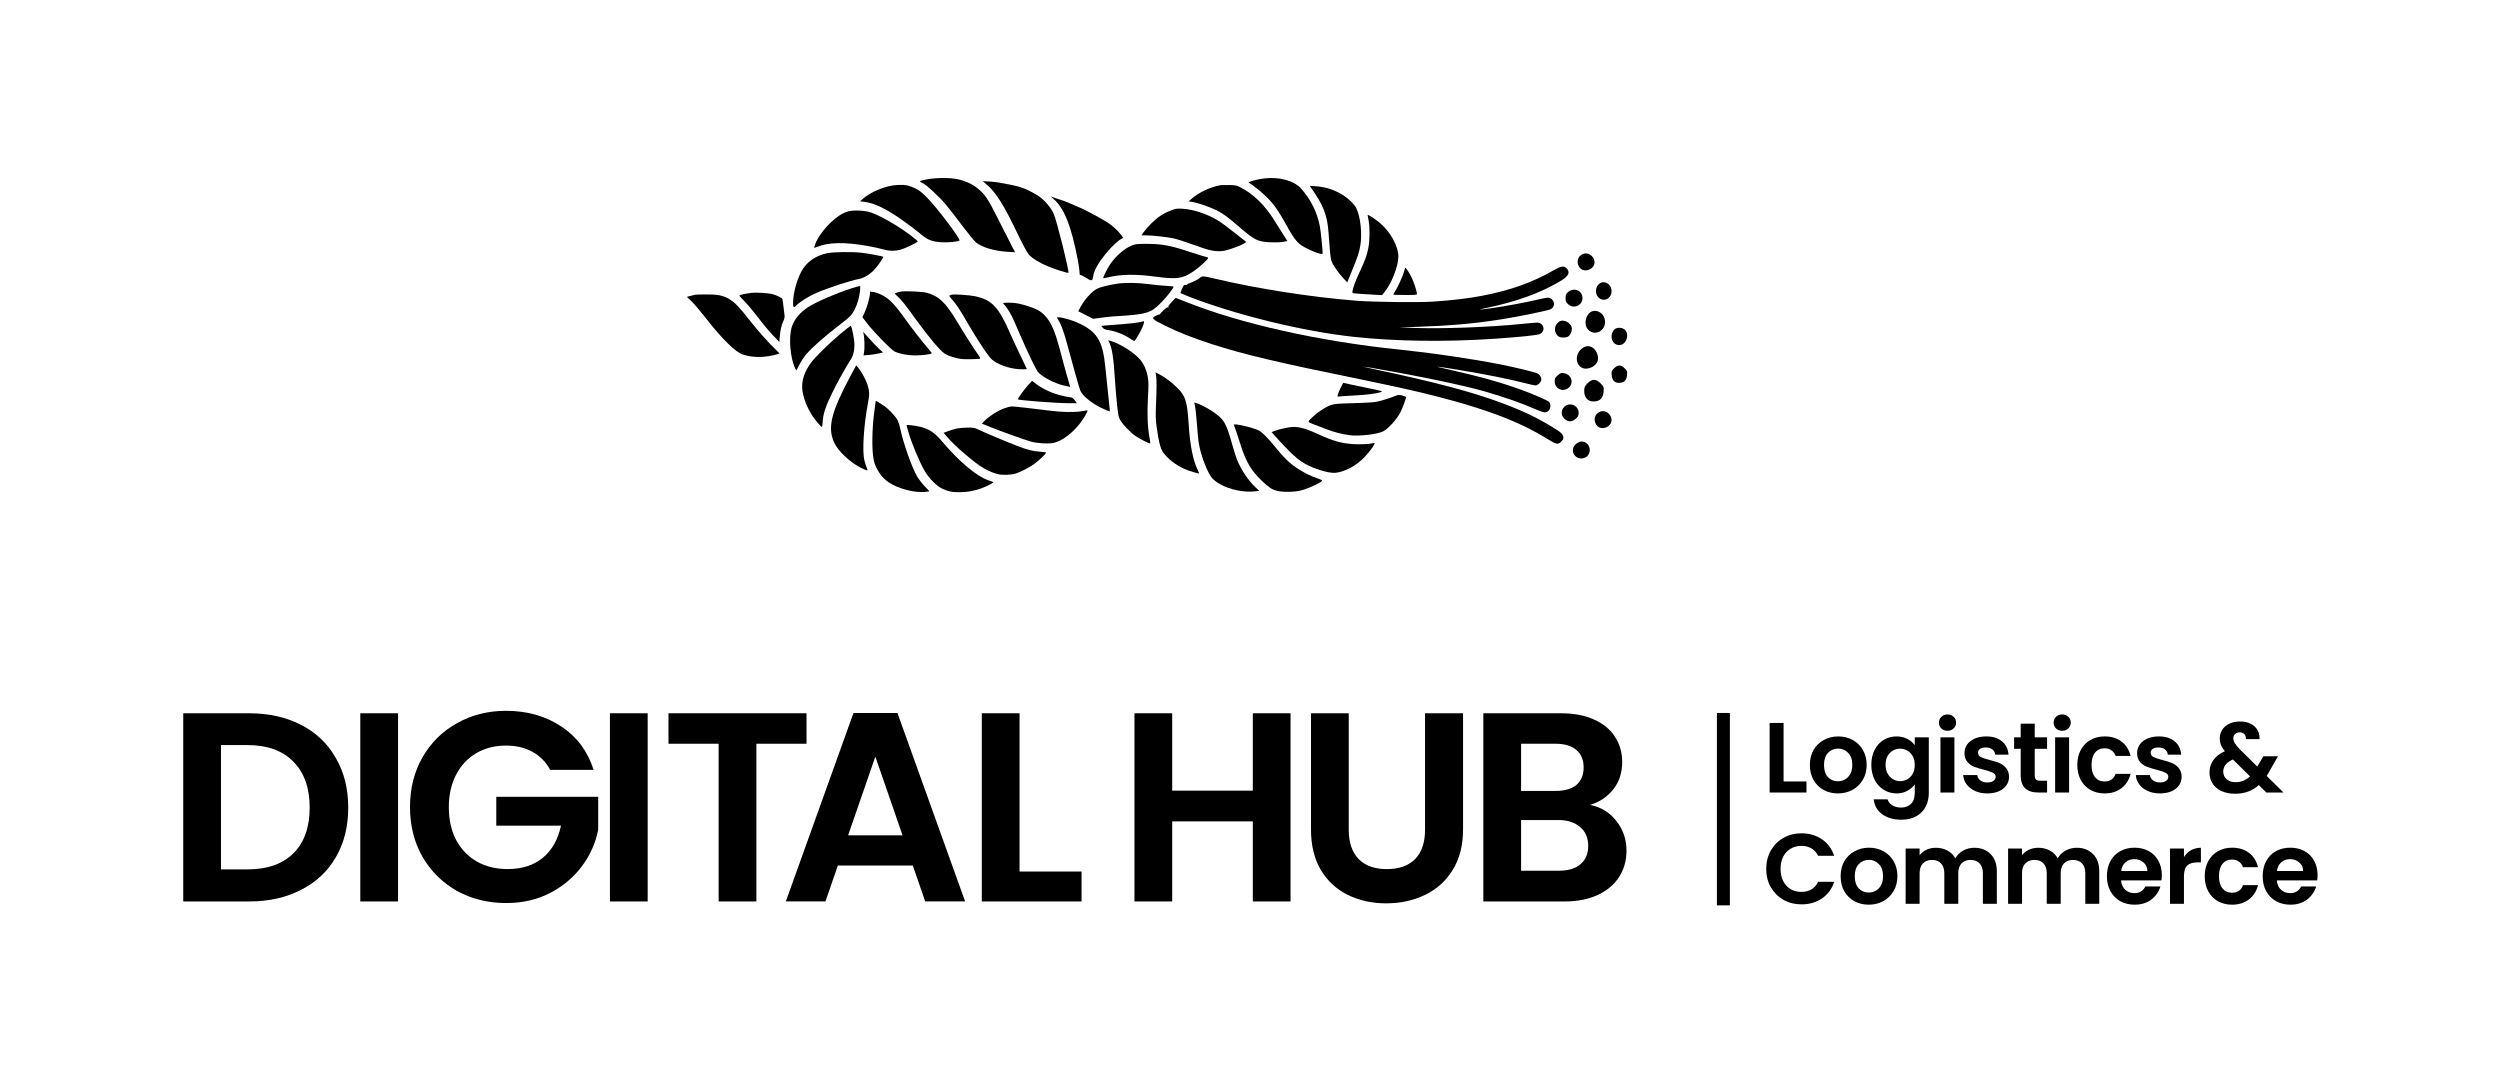 <svg width="254" height="110" viewBox="0 0 254 110" fill="none" xmlns="http://www.w3.org/2000/svg">
<g clip-path="url(#clip0_10264_27918)">
<g clip-path="url(#clip1_10264_27918)">
<path d="M181.211 79.396H183.539V80.52H179.793V73.453H181.211V79.396Z" fill="black"/>
<path d="M186.727 80.611C186.188 80.611 185.701 80.493 185.27 80.257C184.837 80.014 184.497 79.673 184.247 79.234C184.004 78.796 183.883 78.29 183.883 77.716C183.883 77.142 184.007 76.636 184.257 76.197C184.513 75.758 184.861 75.421 185.299 75.185C185.739 74.942 186.228 74.82 186.768 74.82C187.308 74.82 187.798 74.942 188.236 75.185C188.675 75.421 189.019 75.758 189.269 76.197C189.525 76.636 189.653 77.142 189.653 77.716C189.653 78.29 189.522 78.796 189.258 79.234C189.002 79.673 188.651 80.014 188.205 80.257C187.767 80.493 187.274 80.611 186.727 80.611ZM186.727 79.376C186.984 79.376 187.223 79.315 187.446 79.194C187.676 79.066 187.858 78.877 187.993 78.627C188.128 78.377 188.195 78.073 188.195 77.716C188.195 77.183 188.053 76.774 187.77 76.491C187.493 76.201 187.153 76.055 186.748 76.055C186.343 76.055 186.002 76.201 185.725 76.491C185.455 76.774 185.32 77.183 185.32 77.716C185.32 78.249 185.452 78.661 185.714 78.951C185.985 79.234 186.323 79.376 186.727 79.376Z" fill="black"/>
<path d="M192.687 74.82C193.105 74.82 193.473 74.905 193.79 75.073C194.108 75.235 194.357 75.448 194.539 75.711V74.912H195.967V80.561C195.967 81.08 195.863 81.543 195.653 81.948C195.444 82.359 195.13 82.683 194.712 82.92C194.293 83.162 193.787 83.284 193.193 83.284C192.397 83.284 191.742 83.098 191.229 82.727C190.722 82.356 190.436 81.85 190.369 81.209H191.775C191.85 81.465 192.008 81.668 192.252 81.816C192.501 81.971 192.801 82.049 193.152 82.049C193.564 82.049 193.898 81.924 194.155 81.674C194.411 81.431 194.539 81.06 194.539 80.561V79.69C194.357 79.953 194.104 80.172 193.781 80.348C193.463 80.524 193.099 80.611 192.687 80.611C192.215 80.611 191.782 80.49 191.391 80.247C190.999 80.004 190.689 79.663 190.46 79.224C190.237 78.779 190.125 78.269 190.125 77.696C190.125 77.129 190.237 76.626 190.46 76.187C190.689 75.748 190.996 75.411 191.381 75.175C191.772 74.938 192.208 74.82 192.687 74.82ZM194.539 77.716C194.539 77.371 194.472 77.078 194.337 76.835C194.202 76.585 194.02 76.396 193.79 76.268C193.561 76.133 193.315 76.066 193.051 76.066C192.788 76.066 192.545 76.13 192.322 76.258C192.099 76.386 191.917 76.575 191.775 76.825C191.64 77.068 191.573 77.358 191.573 77.696C191.573 78.033 191.64 78.33 191.775 78.586C191.917 78.836 192.099 79.028 192.322 79.163C192.552 79.299 192.794 79.366 193.051 79.366C193.315 79.366 193.561 79.302 193.79 79.174C194.02 79.039 194.202 78.85 194.337 78.607C194.472 78.357 194.539 78.06 194.539 77.716Z" fill="black"/>
<path d="M197.869 74.246C197.62 74.246 197.41 74.169 197.241 74.013C197.079 73.852 196.998 73.652 196.998 73.416C196.998 73.18 197.079 72.984 197.241 72.829C197.41 72.667 197.62 72.586 197.869 72.586C198.118 72.586 198.325 72.667 198.486 72.829C198.655 72.984 198.74 73.18 198.74 73.416C198.74 73.652 198.655 73.852 198.486 74.013C198.325 74.169 198.118 74.246 197.869 74.246ZM198.567 74.915V80.523H197.15V74.915H198.567Z" fill="black"/>
<path d="M201.911 80.611C201.452 80.611 201.04 80.53 200.675 80.368C200.311 80.2 200.021 79.973 199.805 79.69C199.595 79.406 199.481 79.093 199.461 78.748H200.888C200.915 78.964 201.019 79.143 201.201 79.285C201.39 79.427 201.623 79.498 201.9 79.498C202.17 79.498 202.38 79.444 202.528 79.336C202.683 79.228 202.761 79.089 202.761 78.921C202.761 78.738 202.666 78.603 202.477 78.516C202.295 78.421 202.002 78.32 201.597 78.212C201.178 78.111 200.834 78.006 200.563 77.898C200.301 77.79 200.071 77.625 199.876 77.402C199.686 77.179 199.592 76.879 199.592 76.501C199.592 76.19 199.679 75.907 199.855 75.65C200.037 75.394 200.294 75.192 200.625 75.043C200.962 74.894 201.357 74.82 201.809 74.82C202.477 74.82 203.011 74.989 203.409 75.326C203.807 75.657 204.027 76.106 204.066 76.673H202.71C202.69 76.45 202.596 76.275 202.427 76.147C202.264 76.011 202.046 75.944 201.769 75.944C201.512 75.944 201.313 75.991 201.172 76.086C201.037 76.18 200.969 76.312 200.969 76.481C200.969 76.67 201.063 76.815 201.252 76.916C201.442 77.01 201.735 77.108 202.134 77.21C202.538 77.311 202.873 77.415 203.135 77.523C203.399 77.631 203.625 77.8 203.814 78.03C204.009 78.252 204.11 78.549 204.118 78.921C204.118 79.245 204.027 79.535 203.845 79.791C203.669 80.048 203.412 80.25 203.075 80.399C202.744 80.54 202.356 80.611 201.911 80.611Z" fill="black"/>
<path d="M206.729 76.075V78.788C206.729 78.977 206.773 79.115 206.86 79.203C206.954 79.284 207.11 79.325 207.326 79.325H207.984V80.519H207.093C205.899 80.519 205.302 79.939 205.302 78.778V76.075H204.633V74.911H205.302V73.523H206.729V74.911H207.984V76.075H206.729Z" fill="black"/>
<path d="M209.519 74.246C209.27 74.246 209.06 74.169 208.892 74.013C208.73 73.852 208.648 73.652 208.648 73.416C208.648 73.18 208.73 72.984 208.892 72.829C209.06 72.667 209.27 72.586 209.519 72.586C209.77 72.586 209.975 72.667 210.137 72.829C210.305 72.984 210.39 73.18 210.39 73.416C210.39 73.652 210.305 73.852 210.137 74.013C209.975 74.169 209.77 74.246 209.519 74.246ZM210.219 74.915V80.523H208.801V74.915H210.219Z" fill="black"/>
<path d="M211.053 77.716C211.053 77.135 211.17 76.629 211.406 76.197C211.642 75.758 211.97 75.421 212.389 75.185C212.807 74.942 213.286 74.82 213.827 74.82C214.522 74.82 215.095 74.996 215.547 75.347C216.006 75.691 216.314 76.177 216.469 76.805H214.94C214.859 76.562 214.72 76.373 214.525 76.238C214.336 76.096 214.1 76.025 213.817 76.025C213.411 76.025 213.091 76.174 212.855 76.471C212.619 76.761 212.5 77.176 212.5 77.716C212.5 78.249 212.619 78.664 212.855 78.961C213.091 79.251 213.411 79.396 213.817 79.396C214.39 79.396 214.764 79.14 214.94 78.627H216.469C216.314 79.234 216.006 79.717 215.547 80.075C215.088 80.433 214.515 80.611 213.827 80.611C213.286 80.611 212.807 80.493 212.389 80.257C211.97 80.014 211.642 79.677 211.406 79.245C211.17 78.806 211.053 78.296 211.053 77.716Z" fill="black"/>
<path d="M219.45 80.611C218.991 80.611 218.579 80.53 218.214 80.368C217.85 80.2 217.56 79.973 217.344 79.69C217.135 79.406 217.02 79.093 217 78.748H218.428C218.454 78.964 218.559 79.143 218.74 79.285C218.93 79.427 219.163 79.498 219.44 79.498C219.71 79.498 219.919 79.444 220.067 79.336C220.223 79.228 220.3 79.089 220.3 78.921C220.3 78.738 220.205 78.603 220.016 78.516C219.834 78.421 219.541 78.32 219.136 78.212C218.717 78.111 218.374 78.006 218.104 77.898C217.84 77.79 217.611 77.625 217.415 77.402C217.226 77.179 217.132 76.879 217.132 76.501C217.132 76.19 217.219 75.907 217.394 75.65C217.576 75.394 217.833 75.192 218.164 75.043C218.501 74.894 218.896 74.82 219.349 74.82C220.016 74.82 220.55 74.989 220.948 75.326C221.346 75.657 221.566 76.106 221.607 76.673H220.249C220.229 76.45 220.135 76.275 219.966 76.147C219.805 76.011 219.585 75.944 219.308 75.944C219.051 75.944 218.852 75.991 218.711 76.086C218.576 76.18 218.508 76.312 218.508 76.481C218.508 76.67 218.602 76.815 218.792 76.916C218.981 77.01 219.274 77.108 219.673 77.21C220.077 77.311 220.412 77.415 220.674 77.523C220.938 77.631 221.164 77.8 221.353 78.03C221.548 78.252 221.65 78.549 221.657 78.921C221.657 79.245 221.566 79.535 221.384 79.791C221.208 80.048 220.951 80.25 220.614 80.399C220.283 80.54 219.896 80.611 219.45 80.611Z" fill="black"/>
<path d="M230.265 80.523L229.496 79.764C228.842 80.351 228.041 80.645 227.097 80.645C226.576 80.645 226.117 80.557 225.72 80.382C225.328 80.199 225.025 79.946 224.808 79.622C224.592 79.291 224.484 78.91 224.484 78.478C224.484 78.012 224.616 77.594 224.88 77.223C225.142 76.852 225.531 76.551 226.044 76.322C225.861 76.099 225.73 75.886 225.648 75.684C225.567 75.475 225.528 75.252 225.528 75.016C225.528 74.692 225.611 74.401 225.78 74.145C225.949 73.882 226.189 73.676 226.499 73.527C226.817 73.379 227.185 73.305 227.603 73.305C228.028 73.305 228.393 73.386 228.696 73.548C229 73.71 229.226 73.926 229.374 74.196C229.522 74.466 229.587 74.766 229.566 75.097H228.189C228.197 74.874 228.142 74.705 228.028 74.591C227.913 74.469 227.758 74.408 227.562 74.408C227.373 74.408 227.214 74.466 227.086 74.58C226.965 74.688 226.903 74.83 226.903 75.005C226.903 75.174 226.955 75.343 227.056 75.512C227.157 75.674 227.323 75.876 227.552 76.119L229.334 77.881C229.347 77.867 229.358 77.854 229.364 77.84C229.371 77.827 229.377 77.813 229.384 77.8L229.962 76.838H231.44L230.731 78.083C230.596 78.347 230.45 78.596 230.295 78.832L232.006 80.523H230.265ZM227.137 79.47C227.691 79.47 228.179 79.275 228.604 78.883L226.864 77.162C226.208 77.452 225.881 77.864 225.881 78.397C225.881 78.701 225.996 78.957 226.226 79.166C226.455 79.369 226.759 79.47 227.137 79.47Z" fill="black"/>
<path d="M179.449 88.278C179.449 87.583 179.604 86.962 179.915 86.415C180.232 85.862 180.66 85.433 181.201 85.13C181.746 84.819 182.358 84.664 183.032 84.664C183.822 84.664 184.515 84.867 185.108 85.272C185.702 85.677 186.117 86.237 186.353 86.952H184.723C184.562 86.615 184.332 86.362 184.035 86.193C183.745 86.024 183.407 85.94 183.022 85.94C182.611 85.94 182.243 86.038 181.919 86.233C181.601 86.422 181.352 86.692 181.17 87.043C180.994 87.394 180.906 87.806 180.906 88.278C180.906 88.744 180.994 89.156 181.17 89.513C181.352 89.865 181.601 90.138 181.919 90.334C182.243 90.523 182.611 90.617 183.022 90.617C183.407 90.617 183.745 90.533 184.035 90.364C184.332 90.189 184.562 89.932 184.723 89.594H186.353C186.117 90.317 185.702 90.88 185.108 91.285C184.521 91.683 183.83 91.883 183.032 91.883C182.358 91.883 181.746 91.731 181.201 91.427C180.66 91.117 180.232 90.688 179.915 90.141C179.604 89.594 179.449 88.974 179.449 88.278Z" fill="black"/>
<path d="M189.853 91.916C189.313 91.916 188.826 91.798 188.395 91.562C187.963 91.319 187.622 90.978 187.372 90.539C187.129 90.1 187.008 89.594 187.008 89.021C187.008 88.447 187.133 87.941 187.382 87.502C187.639 87.063 187.986 86.726 188.425 86.49C188.864 86.247 189.353 86.125 189.893 86.125C190.433 86.125 190.923 86.247 191.361 86.49C191.8 86.726 192.144 87.063 192.394 87.502C192.65 87.941 192.778 88.447 192.778 89.021C192.778 89.594 192.647 90.1 192.383 90.539C192.127 90.978 191.776 91.319 191.331 91.562C190.892 91.798 190.399 91.916 189.853 91.916ZM189.853 90.681C190.109 90.681 190.348 90.62 190.571 90.499C190.801 90.371 190.983 90.181 191.118 89.932C191.253 89.682 191.32 89.378 191.32 89.021C191.32 88.487 191.178 88.079 190.895 87.796C190.618 87.505 190.278 87.36 189.873 87.36C189.468 87.36 189.127 87.505 188.85 87.796C188.58 88.079 188.445 88.487 188.445 89.021C188.445 89.554 188.577 89.966 188.841 90.256C189.11 90.539 189.448 90.681 189.853 90.681Z" fill="black"/>
<path d="M200.58 86.133C201.268 86.133 201.822 86.345 202.24 86.771C202.665 87.189 202.878 87.776 202.878 88.532V91.823H201.46V88.725C201.46 88.286 201.348 87.952 201.126 87.722C200.904 87.486 200.599 87.368 200.215 87.368C199.83 87.368 199.523 87.486 199.294 87.722C199.071 87.952 198.96 88.286 198.96 88.725V91.823H197.542V88.725C197.542 88.286 197.43 87.952 197.207 87.722C196.986 87.486 196.681 87.368 196.297 87.368C195.905 87.368 195.594 87.486 195.365 87.722C195.143 87.952 195.031 88.286 195.031 88.725V91.823H193.613V86.214H195.031V86.892C195.213 86.656 195.446 86.47 195.729 86.335C196.02 86.2 196.338 86.133 196.681 86.133C197.121 86.133 197.512 86.227 197.856 86.416C198.2 86.599 198.467 86.862 198.656 87.206C198.838 86.882 199.102 86.622 199.445 86.426C199.797 86.231 200.174 86.133 200.58 86.133Z" fill="black"/>
<path d="M210.987 86.133C211.675 86.133 212.229 86.345 212.647 86.771C213.072 87.189 213.285 87.776 213.285 88.532V91.823H211.867V88.725C211.867 88.286 211.756 87.952 211.534 87.722C211.311 87.486 211.008 87.368 210.622 87.368C210.238 87.368 209.93 87.486 209.701 87.722C209.478 87.952 209.367 88.286 209.367 88.725V91.823H207.949V88.725C207.949 88.286 207.838 87.952 207.616 87.722C207.393 87.486 207.09 87.368 206.704 87.368C206.313 87.368 206.002 87.486 205.773 87.722C205.55 87.952 205.439 88.286 205.439 88.725V91.823H204.021V86.214H205.439V86.892C205.621 86.656 205.854 86.47 206.138 86.335C206.427 86.2 206.745 86.133 207.09 86.133C207.528 86.133 207.92 86.227 208.263 86.416C208.608 86.599 208.874 86.862 209.063 87.206C209.245 86.882 209.509 86.622 209.853 86.426C210.204 86.231 210.581 86.133 210.987 86.133Z" fill="black"/>
<path d="M219.641 88.899C219.641 89.102 219.627 89.284 219.6 89.446H215.5C215.534 89.851 215.676 90.168 215.925 90.397C216.174 90.627 216.482 90.742 216.846 90.742C217.372 90.742 217.748 90.516 217.97 90.063H219.499C219.337 90.603 219.026 91.049 218.567 91.4C218.108 91.744 217.545 91.916 216.877 91.916C216.337 91.916 215.85 91.798 215.419 91.562C214.994 91.319 214.66 90.978 214.416 90.539C214.18 90.1 214.062 89.594 214.062 89.021C214.062 88.44 214.18 87.93 214.416 87.492C214.652 87.053 214.984 86.716 215.409 86.479C215.834 86.243 216.323 86.125 216.877 86.125C217.409 86.125 217.886 86.24 218.304 86.469C218.729 86.699 219.057 87.026 219.286 87.451C219.522 87.87 219.641 88.352 219.641 88.899ZM218.173 88.494C218.166 88.13 218.034 87.839 217.777 87.624C217.521 87.401 217.207 87.289 216.836 87.289C216.485 87.289 216.188 87.397 215.945 87.613C215.709 87.823 215.564 88.116 215.51 88.494H218.173Z" fill="black"/>
<path d="M221.89 87.084C222.073 86.787 222.309 86.555 222.6 86.386C222.896 86.217 223.233 86.133 223.612 86.133V87.621H223.237C222.792 87.621 222.454 87.726 222.224 87.935C222.002 88.144 221.89 88.508 221.89 89.028V91.823H220.473V86.214H221.89V87.084Z" fill="black"/>
<path d="M224 89.021C224 88.44 224.117 87.934 224.354 87.502C224.59 87.063 224.918 86.726 225.336 86.49C225.755 86.247 226.234 86.125 226.774 86.125C227.469 86.125 228.042 86.301 228.495 86.651C228.954 86.996 229.261 87.482 229.416 88.109H227.887C227.806 87.866 227.668 87.677 227.472 87.542C227.283 87.401 227.047 87.33 226.764 87.33C226.359 87.33 226.038 87.478 225.802 87.775C225.566 88.066 225.447 88.481 225.447 89.021C225.447 89.554 225.566 89.969 225.802 90.266C226.038 90.556 226.359 90.701 226.764 90.701C227.337 90.701 227.712 90.445 227.887 89.932H229.416C229.261 90.539 228.954 91.022 228.495 91.379C228.036 91.737 227.462 91.916 226.774 91.916C226.234 91.916 225.755 91.798 225.336 91.562C224.918 91.319 224.59 90.981 224.354 90.549C224.117 90.111 224 89.601 224 89.021Z" fill="black"/>
<path d="M235.466 88.899C235.466 89.102 235.452 89.284 235.426 89.446H231.325C231.358 89.851 231.5 90.168 231.75 90.397C231.999 90.627 232.307 90.742 232.671 90.742C233.197 90.742 233.572 90.516 233.795 90.063H235.323C235.162 90.603 234.851 91.049 234.392 91.4C233.933 91.744 233.37 91.916 232.702 91.916C232.162 91.916 231.676 91.798 231.244 91.562C230.819 91.319 230.484 90.978 230.241 90.539C230.005 90.1 229.887 89.594 229.887 89.021C229.887 88.44 230.005 87.93 230.241 87.492C230.477 87.053 230.808 86.716 231.234 86.479C231.659 86.243 232.149 86.125 232.702 86.125C233.235 86.125 233.71 86.24 234.13 86.469C234.555 86.699 234.882 87.026 235.111 87.451C235.348 87.87 235.466 88.352 235.466 88.899ZM233.998 88.494C233.991 88.13 233.86 87.839 233.603 87.624C233.347 87.401 233.033 87.289 232.662 87.289C232.31 87.289 232.014 87.397 231.77 87.613C231.534 87.823 231.389 88.116 231.335 88.494H233.998Z" fill="black"/>
<path d="M131.12 72.469V91.588H127.286V83.453H119.096V91.588H115.262V72.469H119.096V80.33H127.286V72.469H131.12Z" fill="black"/>
<path d="M137.032 72.469V84.302C137.032 85.598 137.37 86.594 138.045 87.287C138.722 87.963 139.671 88.301 140.895 88.301C142.136 88.301 143.094 87.963 143.771 87.287C144.446 86.594 144.784 85.598 144.784 84.302V72.469H148.646V84.275C148.646 85.9 148.291 87.278 147.578 88.411C146.884 89.525 145.944 90.365 144.757 90.931C143.587 91.497 142.282 91.78 140.84 91.78C139.416 91.78 138.119 91.497 136.951 90.931C135.8 90.365 134.886 89.525 134.211 88.411C133.535 87.278 133.197 85.9 133.197 84.275V72.469H137.032Z" fill="black"/>
<path d="M161.554 81.782C162.632 81.983 163.517 82.521 164.211 83.398C164.905 84.275 165.252 85.279 165.252 86.411C165.252 87.434 164.997 88.338 164.485 89.123C163.992 89.89 163.271 90.492 162.322 90.931C161.372 91.369 160.248 91.588 158.953 91.588H150.707V72.469H158.596C159.893 72.469 161.006 72.679 161.938 73.099C162.887 73.519 163.6 74.103 164.074 74.852C164.567 75.6 164.814 76.45 164.814 77.399C164.814 78.513 164.512 79.444 163.911 80.193C163.325 80.942 162.54 81.471 161.554 81.782ZM154.543 80.358H158.048C158.961 80.358 159.664 80.157 160.157 79.755C160.65 79.335 160.897 78.741 160.897 77.974C160.897 77.207 160.65 76.614 160.157 76.194C159.664 75.774 158.961 75.564 158.048 75.564H154.543V80.358ZM158.405 88.465C159.336 88.465 160.057 88.246 160.568 87.808C161.098 87.37 161.363 86.749 161.363 85.945C161.363 85.124 161.088 84.484 160.54 84.028C159.994 83.553 159.253 83.316 158.322 83.316H154.543V88.465H158.405Z" fill="black"/>
<path d="M25.301 72.469C27.309 72.469 29.072 72.861 30.587 73.647C32.121 74.432 33.299 75.555 34.121 77.016C34.961 78.458 35.381 80.138 35.381 82.056C35.381 83.973 34.961 85.653 34.121 87.096C33.299 88.52 32.121 89.625 30.587 90.41C29.072 91.195 27.309 91.588 25.301 91.588H18.617V72.469H25.301ZM25.164 88.328C27.172 88.328 28.725 87.781 29.82 86.685C30.916 85.589 31.464 84.046 31.464 82.056C31.464 80.065 30.916 78.513 29.82 77.399C28.725 76.267 27.172 75.701 25.164 75.701H22.452V88.328H25.164Z" fill="black"/>
<path d="M40.442 72.469V91.588H36.607V72.469H40.442Z" fill="black"/>
<path d="M55.9 78.217C55.462 77.414 54.859 76.802 54.092 76.382C53.325 75.962 52.43 75.752 51.408 75.752C50.275 75.752 49.271 76.008 48.395 76.519C47.518 77.031 46.833 77.761 46.34 78.71C45.847 79.66 45.601 80.756 45.601 81.998C45.601 83.276 45.847 84.39 46.34 85.339C46.852 86.289 47.555 87.019 48.449 87.531C49.344 88.042 50.385 88.297 51.572 88.297C53.033 88.297 54.229 87.914 55.16 87.147C56.092 86.362 56.703 85.275 56.995 83.888H50.422V80.957H60.776V84.298C60.52 85.631 59.972 86.864 59.132 87.996C58.292 89.128 57.206 90.041 55.872 90.735C54.558 91.411 53.078 91.749 51.435 91.749C49.591 91.749 47.92 91.338 46.422 90.516C44.943 89.676 43.775 88.517 42.916 87.037C42.076 85.558 41.656 83.878 41.656 81.998C41.656 80.117 42.076 78.437 42.916 76.957C43.775 75.46 44.943 74.3 46.422 73.479C47.92 72.639 49.581 72.219 51.408 72.219C53.562 72.219 55.434 72.748 57.023 73.808C58.612 74.848 59.707 76.318 60.31 78.217H55.9Z" fill="black"/>
<path d="M65.804 72.469V91.588H61.969V72.469H65.804Z" fill="black"/>
<path d="M81.942 72.469V75.564H76.848V91.588H73.013V75.564H67.918V72.469H81.942Z" fill="black"/>
<path d="M92.741 87.941H85.126L83.866 91.584H79.84L86.715 72.438H91.18L98.055 91.584H94.001L92.741 87.941ZM91.7 84.873L88.934 76.875L86.167 84.873H91.7Z" fill="black"/>
<path d="M103.585 88.547H109.885V91.588H99.75V72.469H103.585V88.547Z" fill="black"/>
<path d="M174.438 72.438H175.755V91.984H174.438V72.438Z" fill="black"/>
<path d="M108.086 20.41C107.985 20.381 107.626 20.263 107.309 20.155L106.736 19.953L107.084 20.256C108.141 21.186 108.857 23.018 109.508 26.441C109.903 28.495 109.399 27.641 110.146 28.11C111.024 28.661 110.94 28.54 111.067 28.11C111.139 26.953 113.256 24.505 114.116 24.174C113.984 23.909 113.394 23.175 112.504 22.586C111.475 21.984 111.271 21.858 110.009 21.224C109.071 20.816 108.206 20.447 108.086 20.41Z" fill="black"/>
<path d="M128.468 18.126C127.98 18.185 127.342 18.328 126.997 18.458L126.828 18.523L127.18 18.757C127.726 19.122 128.709 19.987 129.125 20.475C129.646 21.074 129.926 21.503 130.629 22.753C131.65 24.569 131.852 24.796 132.932 25.317C133.615 25.655 134.285 25.87 134.37 25.792C134.416 25.74 134.214 23.605 134.096 22.994C133.83 21.575 133.16 20.235 132.184 19.148C131.474 18.36 129.991 17.951 128.468 18.126Z" fill="black"/>
<path d="M94.206 18.216C93.422 18.362 93.317 18.429 93.653 18.555C94.027 18.689 95.409 19.954 96.118 20.813C96.469 21.233 97.224 22.205 97.799 22.977C98.374 23.743 98.987 24.489 99.166 24.636C99.793 25.142 101.033 25.502 102.4 25.588L103.132 25.628L102.908 25.202C102.788 24.969 102.587 24.563 102.452 24.309C102.318 24.05 101.825 23.077 101.354 22.145C100.383 20.214 100.099 19.788 99.397 19.201C98.83 18.722 98.172 18.409 97.328 18.216C96.559 18.043 95.147 18.043 94.206 18.216Z" fill="black"/>
<path d="M100.618 18.449L99.853 18.406L100.304 18.8C101.226 19.605 102.01 20.869 103.369 23.714C103.847 24.718 104.36 25.676 104.521 25.854C104.851 26.238 105.606 26.704 106.492 27.07C107.24 27.382 108.431 27.754 108.549 27.717C108.679 27.676 107.357 22.383 107.057 21.72C106.784 21.108 106.166 20.375 105.563 19.945C105.358 19.799 104.872 19.524 104.479 19.341C103.85 19.046 103.596 18.963 102.571 18.75C101.781 18.583 101.127 18.482 100.618 18.449Z" fill="black"/>
<path d="M90.242 18.934C89.233 19.194 88.283 19.662 87.671 20.196L87.385 20.45L87.736 20.495C88.387 20.58 88.868 20.73 89.591 21.087C90.606 21.582 92.213 22.682 93.606 23.834C94.302 24.406 94.725 24.563 95.721 24.615C96.339 24.647 97.276 24.563 97.484 24.445C97.654 24.348 95.194 21.087 94.185 20.072C93.626 19.513 93.404 19.337 93.007 19.148C92.74 19.018 92.389 18.881 92.226 18.849C91.725 18.732 90.879 18.771 90.242 18.934Z" fill="black"/>
<path d="M123.982 18.818C122.902 19.026 121.803 19.547 121.022 20.23L120.762 20.458L121.087 20.504C121.581 20.575 122.902 21.024 123.56 21.343C124.243 21.681 124.763 22.059 125.935 23.081C127.451 24.395 127.776 24.551 129.052 24.616C129.579 24.642 130.042 24.623 130.34 24.577L130.803 24.493L130.373 23.822C130.132 23.451 129.749 22.84 129.514 22.456C128.532 20.849 127.314 19.664 125.935 18.987C125.616 18.831 125.492 18.812 124.861 18.799C124.471 18.792 124.074 18.805 123.982 18.818Z" fill="black"/>
<path d="M133.178 19.039C134.453 20.835 134.857 21.857 134.98 23.653C135.13 25.774 135.175 26.171 135.267 26.49C135.384 26.874 136.009 27.785 136.529 28.319L136.881 28.69L137.33 27.583C137.935 26.106 138.084 25.67 138.208 24.948C138.416 23.764 138.222 21.993 137.798 21.154C137.59 20.744 137.076 20.23 136.503 19.859C135.644 19.306 134.701 18.987 133.679 18.922L133.061 18.883L133.178 19.039Z" fill="black"/>
<path d="M119.103 21.33C118.537 21.538 118.172 21.727 117.703 22.059C117.261 22.371 116.5 23.152 116.181 23.608L115.973 23.913H116.448C117.06 23.913 118.543 24.076 119.168 24.206C119.617 24.297 120.242 24.506 122.162 25.182C123.098 25.514 123.821 25.599 124.459 25.462C125.024 25.339 126.222 24.883 126.456 24.694L126.619 24.571L126.476 24.467C126.398 24.408 125.864 23.991 125.291 23.536C124.719 23.08 124.023 22.566 123.736 22.397C122.617 21.72 121.23 21.265 120.111 21.206C119.611 21.18 119.467 21.193 119.103 21.33Z" fill="black"/>
<path d="M86.174 21.476C85.601 21.639 85.041 21.997 84.378 22.628C83.701 23.279 83.083 24.131 82.861 24.724C82.783 24.925 82.725 25.12 82.725 25.153C82.725 25.186 82.855 25.16 83.017 25.088C84.137 24.607 85.861 24.574 88.197 24.997C88.686 25.082 89.336 25.225 89.649 25.316C90.319 25.511 90.885 25.524 91.497 25.368C91.939 25.251 93.208 24.639 93.247 24.528C93.254 24.496 92.902 24.203 92.466 23.871C91.178 22.908 89.512 21.951 88.484 21.587C87.898 21.379 86.727 21.327 86.174 21.476Z" fill="black"/>
<path d="M138.95 21.851C138.95 21.863 138.996 22.098 139.048 22.378C139.192 23.126 139.178 24.434 139.016 25.228C138.853 26.015 138.736 26.341 138.156 27.597C137.695 28.599 137.499 29.113 137.422 29.529C137.375 29.764 137.382 29.77 137.597 29.803C137.714 29.822 138.398 29.874 139.113 29.913L140.415 29.985L140.622 29.738C141.358 28.859 142.074 27.056 142.074 26.08C142.074 24.994 141.241 23.497 140.141 22.605C139.601 22.163 138.95 21.753 138.95 21.851Z" fill="black"/>
<path d="M115.309 24.837C114.509 25.026 113.46 25.865 112.784 26.861C112.49 27.29 112.042 28.201 112.094 28.253C112.107 28.273 112.296 28.247 112.504 28.195C113.851 27.857 115.348 27.831 117.411 28.11C119.564 28.397 120.137 28.319 121.225 27.59C121.816 27.193 122.747 26.347 122.747 26.21C122.747 26.171 122.702 26.132 122.642 26.132C122.584 26.132 121.914 25.93 121.159 25.683C119.571 25.156 118.959 24.993 118.074 24.863C117.385 24.759 115.706 24.739 115.309 24.837Z" fill="black"/>
<path d="M84.02 25.73C82.836 25.984 81.912 26.642 81.411 27.598C80.923 28.522 80.578 29.85 80.578 30.767C80.578 31.249 80.643 31.314 80.877 31.067C81.281 30.644 82.075 30.142 82.979 29.746C84.073 29.27 86.454 28.49 87.287 28.34C87.782 28.249 88.394 27.871 88.862 27.37C89.175 27.038 89.786 26.14 89.741 26.088C89.682 26.03 88.127 25.744 87.528 25.678C86.513 25.568 84.678 25.594 84.02 25.73Z" fill="black"/>
<path d="M160.631 25.915C160.19 26.225 160.165 26.885 160.588 27.289C160.847 27.537 161.338 27.529 161.675 27.273C162.546 26.613 161.519 25.286 160.631 25.915Z" fill="black"/>
<path d="M157.82 27.478C155.628 28.727 153.431 29.507 150.514 30.064C149.163 30.324 147.404 30.527 145.536 30.648C144.003 30.743 139.427 30.686 137.777 30.553C133.019 30.16 127.912 29.361 123.464 28.321C122.163 28.017 122.132 28.011 121.827 28.296C121.711 28.397 120.994 28.746 120.723 28.828C120.645 28.854 120.593 28.898 120.612 28.924C120.625 28.955 120.573 28.962 120.497 28.949C120.419 28.936 120.321 28.949 120.289 28.974C120.211 29.031 119.908 29.748 119.94 29.786C119.953 29.798 120.341 29.957 120.793 30.134C125.559 31.998 132.372 33.665 137.538 34.223C141.805 34.686 146.9 34.756 151.904 34.413C154.342 34.249 156.158 34.058 156.417 33.951C157.089 33.678 156.87 32.752 156.145 32.778C156.017 32.778 155.305 32.841 154.555 32.917C151.271 33.241 146.764 33.412 143.822 33.323L142.142 33.266L143.596 33.222C147.346 33.095 149.674 32.892 152.518 32.448C154.089 32.201 156.785 31.656 157.439 31.459C158.001 31.288 158.04 30.565 157.497 30.293C157.322 30.204 157.244 30.217 156.449 30.394C154.917 30.743 153.14 31.079 151.781 31.275C150.146 31.51 149.958 31.51 151.096 31.269C154.07 30.654 156.566 29.741 158.531 28.562C159.398 28.042 159.572 27.668 159.145 27.244C158.88 26.984 158.603 27.034 157.82 27.478Z" fill="black"/>
<path d="M142.771 27.218C142.758 27.244 142.693 27.446 142.629 27.661C142.498 28.116 142.022 29.158 141.75 29.581C141.639 29.75 141.555 29.906 141.555 29.926C141.555 29.952 142.095 29.971 142.758 29.971C143.845 29.971 143.963 29.958 143.963 29.86C143.963 29.652 143.689 28.774 143.474 28.312C143.234 27.778 142.823 27.134 142.771 27.218Z" fill="black"/>
<path d="M113.442 28.832C112.602 28.968 111.777 29.177 111.477 29.326C110.93 29.606 110.189 30.426 109.759 31.226L109.551 31.623L110.305 32.007L111.067 32.391L111.88 32.281C112.329 32.222 112.902 32.157 113.149 32.144C116.598 31.936 116.892 31.851 118.057 30.654C118.609 30.081 119.234 29.274 119.234 29.124C119.234 29.098 118.876 29.059 118.44 29.04C117.997 29.014 117.203 28.936 116.67 28.864C115.564 28.714 114.281 28.701 113.442 28.832Z" fill="black"/>
<path d="M86.467 29.31C85.081 29.74 82.804 30.729 82.094 31.21C81.235 31.79 80.715 32.421 80.454 33.195C80.103 34.249 80.285 36.436 80.812 37.471L80.91 37.646L81.209 37.061C81.372 36.735 81.691 36.26 81.912 35.993C82.537 35.264 83.845 34.126 85.517 32.837C86.396 32.167 86.526 32.024 86.825 31.457C87.118 30.892 87.313 30.215 87.385 29.518C87.417 29.148 87.411 29.056 87.339 29.063C87.287 29.063 86.897 29.174 86.467 29.31Z" fill="black"/>
<path d="M91.609 29.617C91.245 29.675 90.926 29.779 90.926 29.831C90.926 29.864 91.037 29.987 91.173 30.098C91.577 30.45 91.993 30.97 93.041 32.441C93.594 33.209 94.433 34.289 94.902 34.842C95.865 35.961 96.015 36.066 97.108 36.358C97.576 36.482 97.804 36.508 98.598 36.495C99.112 36.495 99.555 36.462 99.587 36.43C99.613 36.404 99.529 36.228 99.392 36.052C99.093 35.662 97.98 33.911 97.206 32.623C96.041 30.697 95.39 30.085 94.147 29.74C93.757 29.636 92.032 29.552 91.609 29.617Z" fill="black"/>
<path d="M159.314 29.671C159.104 29.865 159.061 29.966 159.061 30.285C159.061 30.619 159.104 30.712 159.332 30.914C160.03 31.535 161.042 30.828 160.719 29.958C160.519 29.399 159.785 29.252 159.314 29.671Z" fill="black"/>
<path d="M88.387 29.82C88.387 30.159 88.075 31.278 87.84 31.766L87.619 32.228L88.166 32.937C88.817 33.77 90.528 35.527 90.866 35.697C91.348 35.944 92.155 36.106 92.942 36.113C93.658 36.113 94.602 35.996 94.667 35.898C94.68 35.872 94.524 35.657 94.322 35.43C93.788 34.825 92.669 33.393 91.966 32.41C90.866 30.868 90.313 30.308 89.519 29.931C89.266 29.807 88.908 29.69 88.725 29.664L88.387 29.625V29.82Z" fill="black"/>
<path d="M76.347 29.751C75.976 29.797 75.364 29.914 75.208 29.972C75.072 30.024 75.104 30.07 75.664 30.636C75.989 30.968 76.62 31.723 77.069 32.315C77.512 32.907 78.169 33.695 78.527 34.066L79.178 34.742L79.223 34.228C79.282 33.545 79.386 33.076 79.581 32.64C79.692 32.4 79.731 32.211 79.711 32.055C79.692 31.931 79.64 31.521 79.601 31.144C79.555 30.766 79.51 30.428 79.497 30.382C79.471 30.272 78.885 29.985 78.456 29.875C78.085 29.777 76.77 29.699 76.347 29.751Z" fill="black"/>
<path d="M162.659 28.724C162.139 28.948 161.979 29.717 162.346 30.157C162.9 30.814 163.844 30.309 163.724 29.429C163.652 28.892 163.115 28.532 162.659 28.724Z" fill="black"/>
<path d="M70.622 29.947C70.531 29.96 70.31 30.019 70.127 30.071L69.789 30.162L70.277 30.631C70.544 30.891 71.208 31.672 71.748 32.368C73.368 34.444 74.722 35.772 75.464 36.019C76.407 36.325 77.487 36.351 78.613 36.084C78.939 36.006 79.212 35.934 79.212 35.921C79.212 35.908 79.03 35.726 78.815 35.518C78.047 34.789 76.96 33.566 76.095 32.453C74.396 30.26 73.778 29.895 71.761 29.915C71.227 29.915 70.713 29.934 70.622 29.947Z" fill="black"/>
<path d="M96.684 29.946C96.379 30.024 96.379 30.037 96.684 30.382C97.172 30.916 97.491 31.404 98.331 32.861C98.76 33.61 99.457 34.729 99.873 35.341C100.517 36.278 100.7 36.506 100.992 36.694C101.754 37.202 102.88 37.521 103.882 37.521C104.129 37.521 104.331 37.508 104.331 37.501C104.331 37.488 104.025 36.844 103.654 36.076C103.283 35.308 102.841 34.358 102.671 33.968C101.461 31.176 100.791 30.467 99.047 30.096C98.461 29.972 96.951 29.875 96.684 29.946Z" fill="black"/>
<path d="M119.033 30.698C118.716 31.054 118.651 31.156 118.721 31.207C118.793 31.258 118.786 31.258 118.689 31.233C118.598 31.201 118.469 31.284 118.203 31.526C118.009 31.711 117.854 31.889 117.86 31.927C117.872 31.959 117.86 31.972 117.841 31.947C117.814 31.921 117.646 31.972 117.471 32.061C116.934 32.329 117.004 32.406 118.359 33.081C119.733 33.763 121.042 34.279 123.019 34.929C126.305 36 129.779 36.822 138.612 38.619C148.192 40.569 153.351 42.213 157.078 44.514C158.147 45.17 158.277 45.202 158.614 44.871C159.009 44.482 158.885 44.125 158.224 43.705C156.403 42.538 154.776 41.748 152.417 40.881C149.456 39.792 145.742 38.81 139.746 37.536C139.034 37.383 138.496 37.255 138.547 37.255C138.73 37.242 142.638 37.95 145.003 38.422C147.33 38.887 149.735 39.441 150.862 39.773C153.111 40.435 154.492 40.92 156.015 41.583C156.779 41.914 157.032 41.965 157.252 41.806C157.558 41.602 157.616 41.022 157.357 40.805C157.194 40.671 155.762 40.047 154.783 39.683C152.625 38.887 150.401 38.262 147.136 37.529C146.461 37.383 145.968 37.255 146.053 37.255C146.131 37.249 147.064 37.395 148.127 37.568C151.082 38.058 153.299 38.504 154.984 38.938C155.457 39.059 155.91 39.161 156.008 39.161C156.222 39.161 156.546 38.868 156.591 38.619C156.643 38.364 156.436 38.033 156.151 37.918C155.814 37.778 153.746 37.281 152.482 37.032C149.411 36.433 145.548 35.866 142.274 35.528C134.05 34.687 126.077 32.909 120.374 30.627L119.442 30.258L119.033 30.698Z" fill="black"/>
<path d="M101.922 30.806C101.922 30.839 101.967 30.904 102.026 30.949C102.182 31.079 102.592 31.704 102.813 32.147C102.924 32.361 103.282 33.181 103.62 33.969C103.952 34.756 104.499 35.947 104.824 36.611C105.416 37.802 105.436 37.834 105.839 38.134C106.406 38.563 107.304 38.98 108.078 39.168C108.429 39.253 108.729 39.318 108.735 39.312C108.742 39.305 108.664 39.038 108.56 38.719C108.462 38.394 108.208 37.502 108.006 36.734C107.408 34.437 107.206 33.806 106.867 33.11C106.484 32.335 105.976 31.769 105.39 31.477C104.954 31.255 104.108 30.975 103.464 30.839C102.976 30.741 101.922 30.715 101.922 30.806Z" fill="black"/>
<path d="M107.389 32.285C107.389 32.304 107.454 32.409 107.525 32.519C107.786 32.884 108.111 33.775 108.436 35.011C108.892 36.73 109.66 39.463 109.764 39.697C110.011 40.27 111.072 41.096 112.152 41.565C112.478 41.701 112.751 41.812 112.757 41.799C112.77 41.786 112.738 41.441 112.692 41.031C112.594 40.185 112.445 38.74 112.296 37.257C112.035 34.589 111.437 33.645 109.439 32.766C108.586 32.395 107.389 32.116 107.389 32.285Z" fill="black"/>
<path d="M158.406 32.682C157.983 32.979 157.862 33.479 158.104 33.908C158.258 34.181 158.475 34.298 158.837 34.298C158.983 34.298 159.182 34.259 159.277 34.22C159.51 34.103 159.7 33.736 159.7 33.393C159.7 32.831 158.855 32.362 158.406 32.682Z" fill="black"/>
<path d="M115.751 32.739C115.536 32.791 114.807 32.875 114.124 32.928C113.447 32.98 112.66 33.038 112.387 33.064L111.885 33.11L112.029 33.285C112.145 33.435 112.256 33.481 112.653 33.546C113.421 33.669 114.248 34.008 114.918 34.463C115.067 34.567 115.217 34.652 115.243 34.652C115.327 34.652 115.894 33.682 116.083 33.22C116.239 32.83 116.278 32.628 116.194 32.641C116.161 32.648 115.965 32.693 115.751 32.739Z" fill="black"/>
<path d="M161.742 31.635C161.099 31.896 160.868 32.961 161.34 33.473C162.103 34.296 163.358 33.463 163.017 32.348C162.857 31.786 162.224 31.434 161.742 31.635Z" fill="black"/>
<path d="M85.412 33.901C84.215 34.903 82.783 36.309 82.38 36.875C81.716 37.818 81.449 38.619 81.508 39.504C81.567 40.324 82.002 41.462 82.595 42.334C82.868 42.731 83.428 43.376 83.499 43.376C83.532 43.376 83.571 43.122 83.59 42.809C83.61 42.432 83.694 42.016 83.831 41.599C84.156 40.577 85.432 38.098 86.486 36.445C86.766 36.009 86.876 35.222 86.766 34.493C86.662 33.777 86.499 33.094 86.434 33.094C86.401 33.094 85.946 33.458 85.412 33.901Z" fill="black"/>
<path d="M87.698 33.765C87.841 34.181 87.88 35.392 87.763 35.952L87.73 36.108L88.244 36.069C88.531 36.049 88.98 35.978 89.24 35.919L89.721 35.809L89.389 35.509C89.064 35.216 88.394 34.507 87.906 33.941C87.769 33.778 87.671 33.7 87.698 33.765Z" fill="black"/>
<path d="M164.012 33.49C163.462 34.072 163.781 35.06 164.514 35.06C165.272 35.06 165.631 33.848 164.993 33.434C164.697 33.242 164.22 33.266 164.012 33.49Z" fill="black"/>
<path d="M112.693 34.779C112.986 35.351 113.135 36.321 113.279 38.572C113.338 39.464 113.435 40.668 113.507 41.254C113.604 42.164 113.649 42.379 113.806 42.659C114.06 43.121 114.847 43.948 115.381 44.306C115.875 44.637 116.806 45.106 116.865 45.047C116.884 45.028 116.851 44.774 116.793 44.475C116.591 43.407 116.54 42.054 116.631 40.42C116.702 39.093 116.702 38.839 116.618 38.312C116.5 37.629 116.253 37.056 115.869 36.575C115.29 35.846 113.722 34.857 112.752 34.616L112.582 34.57L112.693 34.779Z" fill="black"/>
<path d="M162.361 41.938C161.922 42.249 161.895 42.908 162.318 43.312C162.577 43.56 163.068 43.553 163.405 43.297C164.276 42.637 163.249 41.309 162.361 41.938Z" fill="black"/>
<path d="M160.588 35.531C159.787 36.366 160.322 37.691 161.405 37.42C162.059 37.262 162.51 36.759 162.318 36.082C162.059 35.169 161.23 34.865 160.588 35.531Z" fill="black"/>
<path d="M86.487 38.049C84.444 41.856 84.054 43.411 84.743 44.947C85.134 45.832 86.416 47.023 87.542 47.563C88.173 47.869 88.212 47.862 88.062 47.517C87.991 47.361 87.887 47.029 87.822 46.782C87.587 45.825 87.757 43.184 88.199 40.873C88.355 40.073 88.342 39.734 88.134 39.077C87.984 38.596 87.509 37.73 87.197 37.366L86.989 37.125L86.487 38.049Z" fill="black"/>
<path d="M117.457 38.147C117.523 38.544 117.521 39.41 117.45 41.127C117.405 42.286 117.412 42.624 117.509 43.34C117.698 44.778 117.899 45.566 118.173 45.962C118.582 46.568 119.487 47.27 120.32 47.635C120.73 47.824 121.778 48.142 121.817 48.097C121.836 48.084 121.791 47.96 121.719 47.817C121.224 46.847 120.899 45.247 120.77 43.106C120.619 40.77 120.45 40.216 119.591 39.383C119.013 38.817 118.413 38.362 117.848 38.062L117.398 37.828L117.457 38.147Z" fill="black"/>
<path d="M161.294 38.94C161.006 39.228 160.955 39.347 160.955 39.725C160.955 40.382 161.314 40.79 161.901 40.79C162.537 40.79 162.856 40.481 162.925 39.815C162.966 39.328 162.945 39.278 162.616 38.949C162.15 38.482 161.761 38.472 161.294 38.94Z" fill="black"/>
<path d="M158.256 38.142C157.996 38.372 157.953 38.464 157.953 38.755C157.953 39.39 158.586 39.804 159.157 39.536C159.97 39.168 159.78 38.042 158.88 37.912C158.602 37.874 158.524 37.905 158.256 38.142Z" fill="black"/>
<path d="M104.455 39.131C104.097 39.509 103.42 40.452 103.42 40.569C103.42 40.667 107.344 40.966 108.58 40.966H109.413L109.199 40.68C109.01 40.426 108.945 40.387 108.658 40.348C107.415 40.179 106.16 39.684 105.288 39.021L104.858 38.695L104.455 39.131Z" fill="black"/>
<path d="M136.36 39.107C136.138 39.523 135.897 40.096 135.891 40.206C135.891 40.291 135.924 40.317 136.008 40.291C136.066 40.272 136.736 40.226 137.485 40.187C138.832 40.122 139.847 39.992 140.296 39.836C140.518 39.758 140.485 39.744 139.366 39.51C138.722 39.38 137.81 39.185 137.336 39.087L136.47 38.898L136.36 39.107Z" fill="black"/>
<path d="M163.993 37.42C163.73 37.683 163.715 37.731 163.746 38.106C163.802 38.649 164.034 38.896 164.496 38.896C164.999 38.896 165.254 38.649 165.31 38.114C165.342 37.723 165.327 37.683 165.063 37.42C164.863 37.221 164.712 37.141 164.528 37.141C164.345 37.141 164.193 37.221 163.993 37.42Z" fill="black"/>
<path d="M141.599 40.288C141.131 40.484 140.246 40.744 139.712 40.842C139.49 40.881 138.489 40.939 137.486 40.965C135.879 41.004 135.612 41.03 135.229 41.154C134.727 41.317 133.972 41.798 133.412 42.319C132.814 42.872 132.814 42.865 133.439 43.1C133.732 43.21 134.324 43.431 134.753 43.601C135.599 43.926 136.25 44.095 137.142 44.219C138.053 44.343 139.926 44.128 140.519 43.828C141.04 43.562 141.834 42.696 142.256 41.941C142.445 41.596 142.855 40.516 142.855 40.353C142.855 40.275 142.308 40.113 142.087 40.126C142.028 40.126 141.807 40.204 141.599 40.288Z" fill="black"/>
<path d="M88.972 40.754C88.972 40.787 88.914 41.216 88.842 41.718C88.588 43.553 88.556 45.863 88.784 46.8C88.986 47.659 89.552 48.498 90.261 48.986C91.192 49.631 92.877 50.08 93.964 49.982C94.224 49.956 94.439 49.93 94.439 49.923C94.439 49.923 94.224 49.696 93.964 49.422C93.71 49.156 93.359 48.7 93.183 48.414C92.662 47.535 91.764 44.997 91.471 43.572C91.413 43.266 91.289 42.882 91.205 42.713C91.009 42.316 90.287 41.548 89.819 41.236C89.239 40.846 88.972 40.696 88.972 40.754Z" fill="black"/>
<path d="M121.419 41.309C121.471 41.53 121.549 42.324 121.607 43.078C121.666 43.827 121.738 44.647 121.777 44.901C121.979 46.274 122.726 48.193 123.253 48.688C124.223 49.586 126.117 50.113 127.647 49.905L127.939 49.866L127.523 49.475C126.84 48.831 126.137 47.79 125.714 46.781C125.597 46.495 125.388 45.87 125.259 45.389C124.574 42.922 124.392 42.61 123.175 41.79C122.61 41.413 121.842 41.022 121.503 40.944L121.334 40.898L121.419 41.309Z" fill="black"/>
<path d="M101.962 41.51C101.331 41.758 100.478 42.298 100.036 42.753L99.756 43.039L99.925 43.105C100.016 43.144 100.355 43.28 100.667 43.41C101.519 43.762 104.201 44.718 104.773 44.875C105.404 45.044 106.511 45.109 107.018 45.005C107.864 44.823 108.886 44.081 109.719 43.026C110.057 42.603 110.552 41.764 110.493 41.706C110.48 41.686 110.201 41.718 109.888 41.783C109.205 41.907 107.825 41.881 106.608 41.718C105.404 41.556 103.023 41.289 102.769 41.289C102.645 41.295 102.281 41.393 101.962 41.51Z" fill="black"/>
<path d="M159.123 41.193C158.576 41.497 158.507 42.213 159.001 42.594C159.374 42.891 159.721 42.876 160.093 42.548C160.345 42.328 160.389 42.236 160.389 41.939C160.389 41.292 159.695 40.88 159.123 41.193Z" fill="black"/>
<path d="M125.362 43.163C125.46 43.404 125.786 44.361 126.033 45.161C126.573 46.886 127.125 47.829 128.199 48.844C128.942 49.547 129.195 49.716 129.709 49.859C130.308 50.022 131.519 50.003 132.195 49.827C133.047 49.599 134.31 49.001 134.33 48.812C134.33 48.786 134.083 48.675 133.783 48.571C133.067 48.33 132.489 48.037 131.733 47.536C131.005 47.048 130.405 46.463 129.567 45.421C128.889 44.575 128.232 43.905 127.92 43.749C127.314 43.437 125.277 42.968 125.362 43.163Z" fill="black"/>
<path d="M92.123 43.294C92.149 43.365 92.227 43.638 92.299 43.905C92.592 44.966 93.418 46.951 93.965 47.875C94.368 48.565 95.123 49.339 95.644 49.606C96.275 49.918 96.665 50.009 97.44 50.009C98.24 50.009 98.852 49.905 99.659 49.632C100.179 49.456 100.98 49.046 100.921 48.981C100.902 48.968 100.661 48.877 100.375 48.779C99.184 48.363 97.407 46.86 95.663 44.79C94.785 43.736 94.03 43.359 92.526 43.202C92.104 43.163 92.084 43.163 92.123 43.294Z" fill="black"/>
<path d="M130.946 43.42C130.381 43.517 129.892 43.641 129.561 43.765L129.189 43.901L129.756 44.533C131.545 46.504 132.196 47.025 133.465 47.533C134.356 47.884 135.242 48.086 135.71 48.034C136.635 47.943 137.831 47.292 138.632 46.446C139.075 45.984 139.543 45.359 139.648 45.099C139.68 45.001 139.653 44.995 139.465 45.034C139.055 45.131 138.144 45.164 137.428 45.118C136.237 45.034 135.417 44.799 133.875 44.09C132.476 43.446 131.747 43.283 130.946 43.42Z" fill="black"/>
<path d="M97.205 43.538C96.99 43.583 96.6 43.7 96.346 43.798L95.871 43.974L96.151 44.305C96.828 45.119 98.403 46.518 99.522 47.305C100.068 47.683 100.791 48.028 101.337 48.164C101.852 48.294 102.769 48.262 103.257 48.093C103.765 47.917 104.578 47.494 105.047 47.162C105.489 46.85 106.283 46.102 106.283 45.991C106.283 45.958 106.01 45.913 105.684 45.893C104.962 45.854 104.383 45.705 103.251 45.269C102.392 44.943 99.964 43.915 99.32 43.609C99.001 43.459 98.884 43.44 98.279 43.446C97.901 43.446 97.42 43.492 97.205 43.538Z" fill="black"/>
<path d="M160.094 45.135C159.351 45.815 160.145 46.917 161.075 46.48C161.571 46.237 161.682 45.478 161.263 45.095C160.904 44.767 160.478 44.782 160.094 45.135Z" fill="black"/>
</g>
</g>
<defs>
<clipPath id="clip0_10264_27918">
<rect width="253.55" height="108.7" fill="white" transform="translate(0.279 0.633)"/>
</clipPath>
<clipPath id="clip1_10264_27918">
<rect width="253.55" height="108.7" fill="white" transform="translate(0.279 0.633)"/>
</clipPath>
</defs>
</svg>

